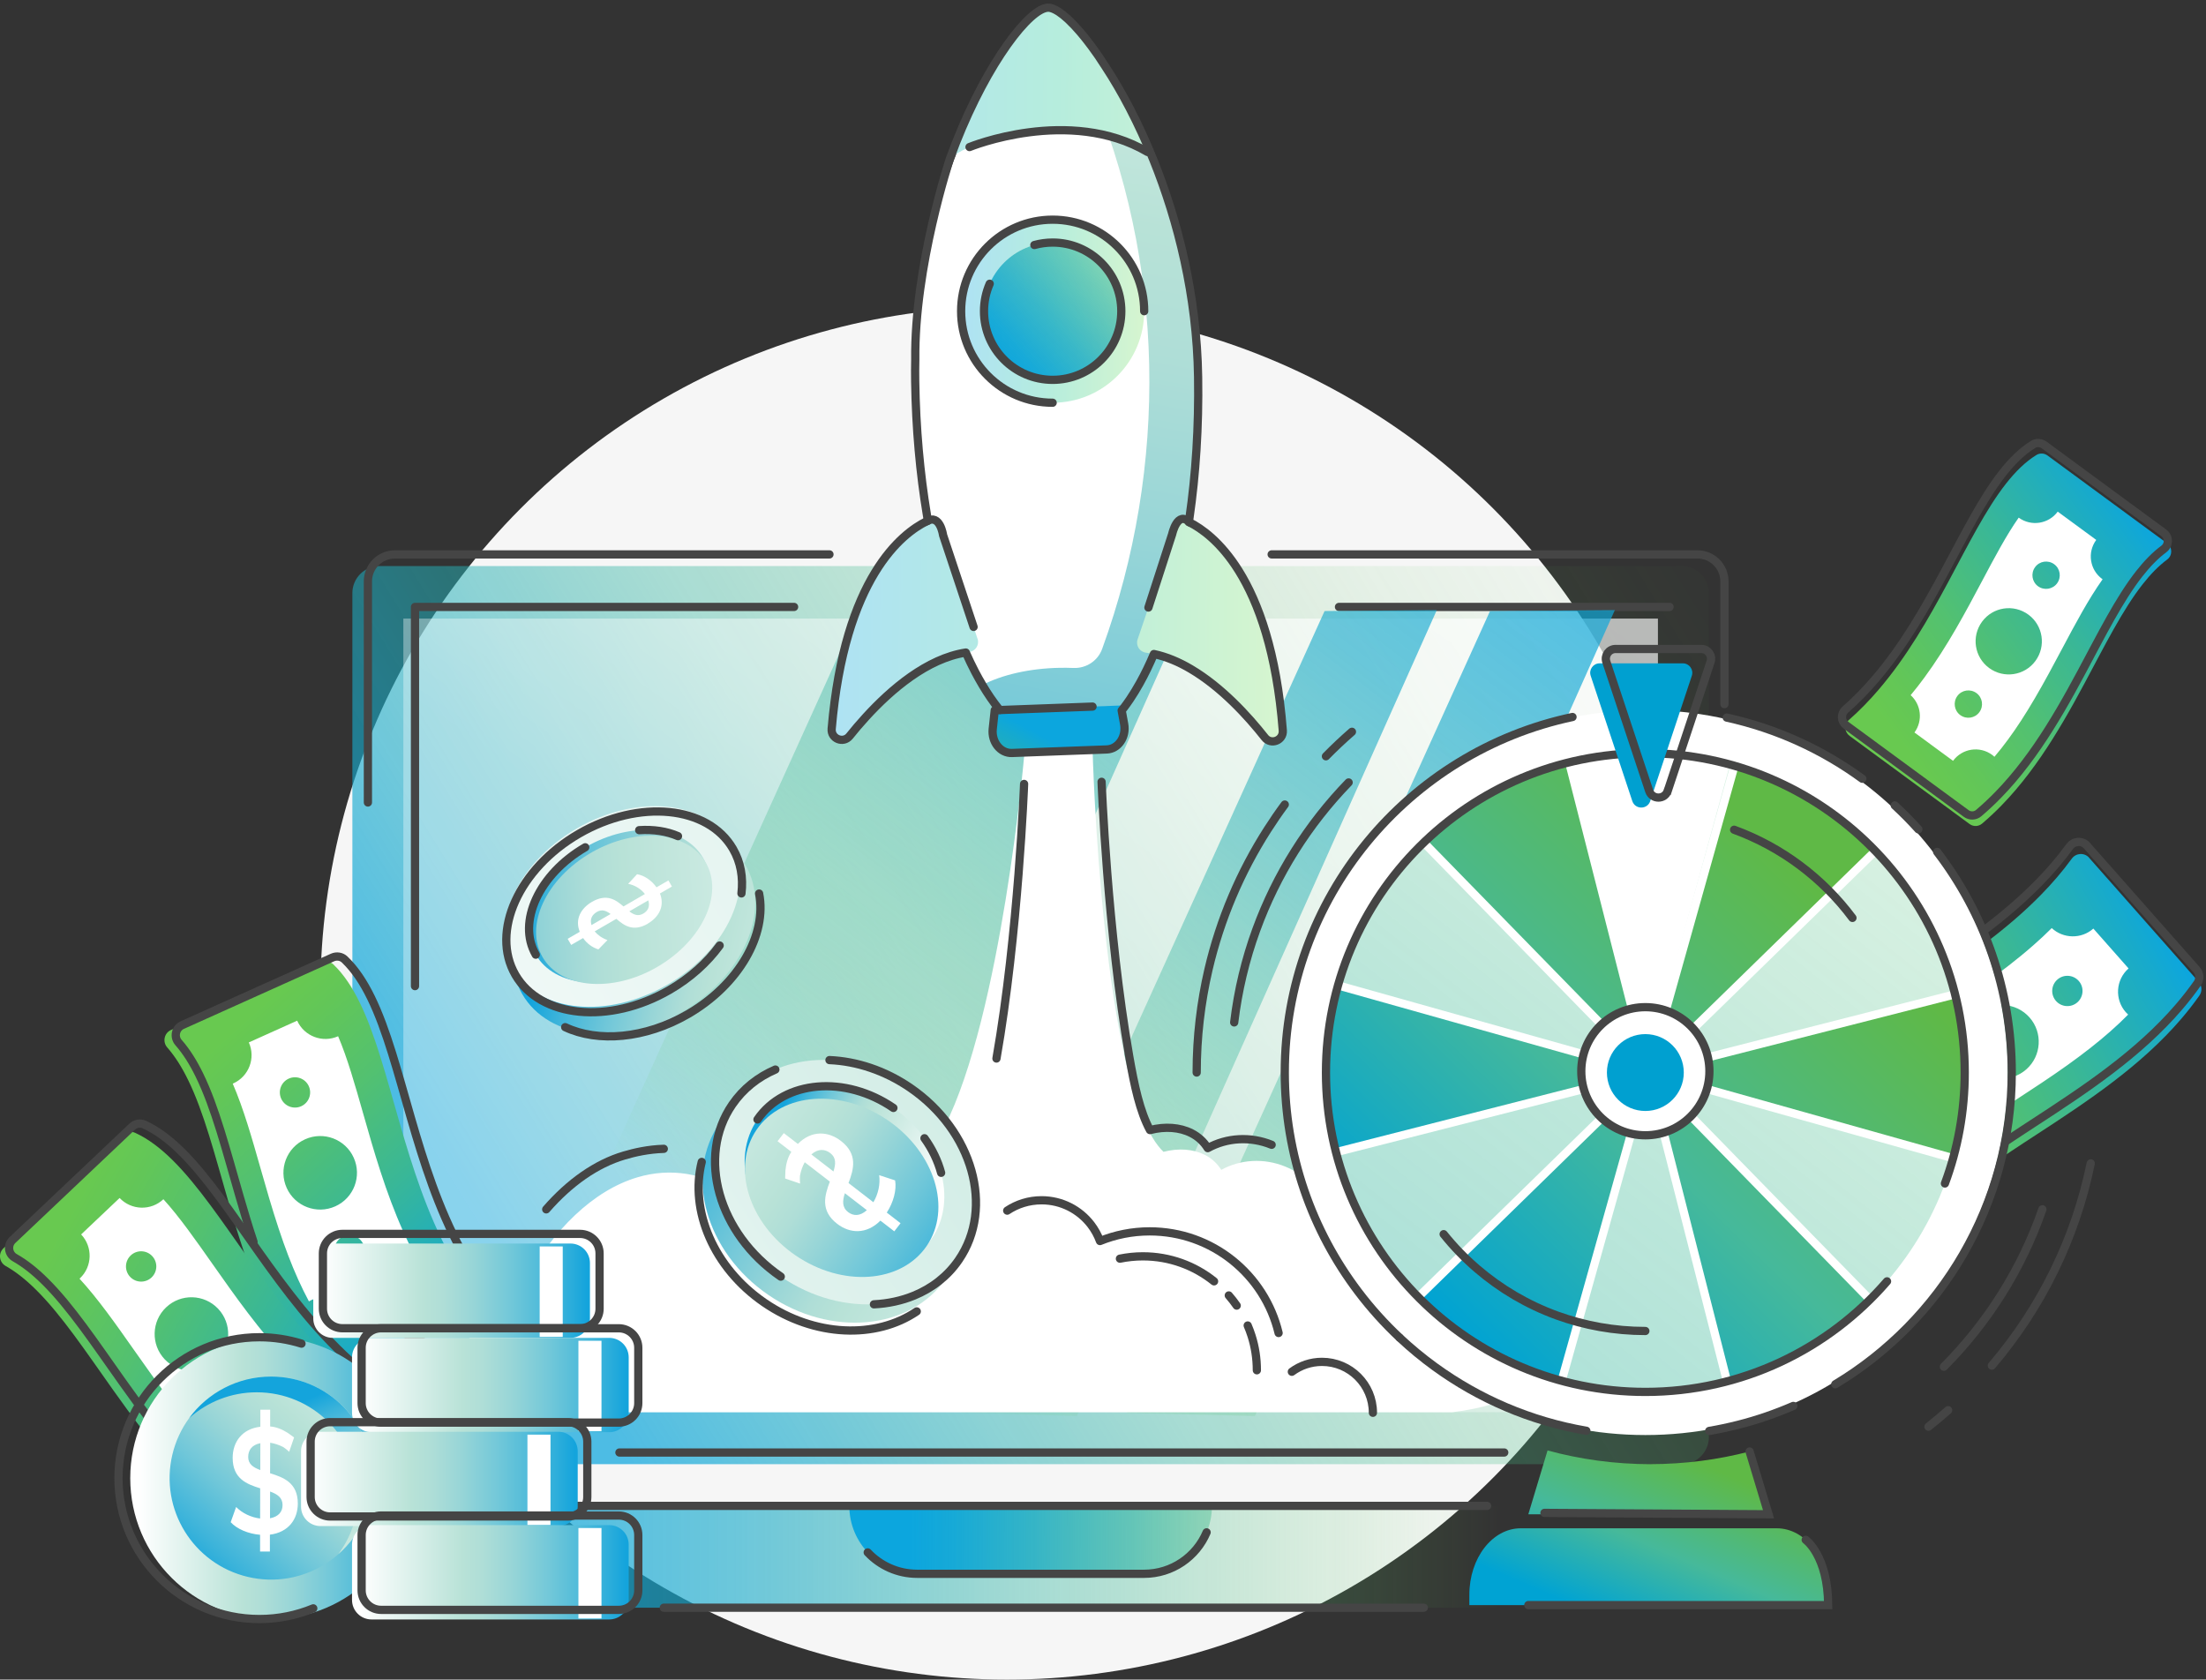 <svg width="482" height="367" viewBox="0 0 482 367" fill="none" xmlns="http://www.w3.org/2000/svg">
<rect x="0" y="0" width="482" height="367" fill="#333333" stroke="none"/>
<ellipse cx="220" cy="217" rx="150" ry="150" fill="#F6F6F6"/>
<path opacity="0.72" d="M367.475 123.685H82.896C79.635 123.685 76.992 126.329 76.992 129.589V314.024C76.992 317.285 79.635 319.928 82.896 319.928H367.475C370.736 319.928 373.38 317.285 373.38 314.024V129.589C373.38 126.329 370.736 123.685 367.475 123.685Z" fill="url(#paint0_linear_217_2830)"/>
<path d="M328.673 317.383H135.34" stroke="#454545" stroke-width="1.8" stroke-linecap="round" stroke-linejoin="round"/>
<path d="M277.85 121.14H370.877C374.135 121.14 376.781 123.778 376.781 127.044V153.86" stroke="#454545" stroke-width="1.8" stroke-linecap="round" stroke-linejoin="round"/>
<path d="M80.385 175.348V127.044C80.385 123.787 83.023 121.14 86.289 121.14H181.234" stroke="#454545" stroke-width="1.8" stroke-linecap="round" stroke-linejoin="round"/>
<path opacity="0.65" d="M362.249 135.163H88.13V308.578H362.249V135.163Z" fill="url(#paint1_linear_217_2830)"/>
<path d="M292.56 132.618H364.795" stroke="#454545" stroke-width="1.8" stroke-linecap="round" stroke-linejoin="round"/>
<path d="M90.675 215.474V132.618H173.505" stroke="#454545" stroke-width="1.8" stroke-linecap="round" stroke-linejoin="round"/>
<path d="M90.675 306.032V284.985" stroke="#454545" stroke-width="1.8" stroke-linecap="round" stroke-linejoin="round"/>
<path opacity="0.72" d="M62.154 330.838V337.081C62.154 337.743 62.519 338.345 63.104 338.659L68.626 341.603C80.546 347.965 93.839 351.291 107.344 351.291H343.035C356.54 351.291 369.842 347.965 381.752 341.603L387.275 338.659C387.86 338.345 388.225 337.743 388.225 337.081V330.838C388.225 329.845 387.427 329.048 386.435 329.048H63.944C62.951 329.048 62.154 329.845 62.154 330.838Z" fill="url(#paint2_linear_217_2830)"/>
<path d="M185.568 329.048H264.81C264.81 337.234 258.16 343.885 249.973 343.885H200.406C192.219 343.885 185.568 337.234 185.568 329.048Z" fill="url(#paint3_linear_217_2830)"/>
<path opacity="0.72" d="M186.867 135.095L107.472 310.334L179.919 310.978L258.55 134.891L186.867 135.095Z" fill="url(#paint4_linear_217_2830)"/>
<path opacity="0.72" d="M325.56 133.517L246.165 308.756L274.202 309.401L352.834 133.313L325.56 133.517Z" fill="url(#paint5_linear_217_2830)"/>
<path opacity="0.72" d="M289.412 133.517L210.017 308.756L235.297 309.401L313.929 133.313L289.412 133.517Z" fill="url(#paint6_linear_217_2830)"/>
<path d="M145.036 351.291H311.095" stroke="#454545" stroke-width="1.8" stroke-linecap="round" stroke-linejoin="round"/>
<path d="M324.923 329.048H108.524H63.944" stroke="#454545" stroke-width="1.8" stroke-linecap="round" stroke-linejoin="round"/>
<path d="M263.64 334.825C261.392 340.152 256.116 343.885 249.974 343.885H200.406C196.139 343.885 192.296 342.086 189.59 339.211" stroke="#454545" stroke-width="1.8" stroke-linecap="round" stroke-linejoin="round"/>
<path d="M317.229 308.586H108.795C108.294 308.586 107.811 308.4 107.438 308.06C103.9 304.871 102.135 300.239 102.339 294.665C102.644 286.53 107.115 277.767 111.094 274.687C111.705 274.212 112.536 274.127 113.232 274.467C113.927 274.806 114.368 275.519 114.368 276.291V280.651C120.816 268.579 129.765 260.071 139.292 257.246C146.494 255.108 153.824 256.304 160.594 260.69C164.241 257.492 168.653 255.727 173.072 255.693C185.568 239.057 192.771 241.433 206.344 246.251C218.823 221.667 223.768 165.236 223.768 165.236L238.724 163.87C238.724 163.87 240.701 238.735 254.215 251.681C257.498 250.832 260.713 251.061 263.25 252.342C264.76 253.106 265.973 254.226 266.838 255.625C271.02 253.318 276.161 253.004 280.801 254.896C284.772 256.508 287.715 259.4 289.107 262.938C299.38 256.448 311.91 255.456 321.776 260.529C329.953 264.736 335.018 272.643 336.104 282.636L340.583 277.75C341.143 277.139 342.017 276.927 342.797 277.224C343.578 277.512 344.095 278.25 344.112 279.081C344.646 302.393 329.173 307.068 317.492 308.561C317.407 308.569 317.322 308.578 317.237 308.578L317.229 308.586Z" fill="white"/>
<path d="M456.456 187.428L480.396 214.532C481.142 215.38 481.202 216.636 480.549 217.552C479.293 219.325 477.97 221.022 476.57 222.65C475.484 223.914 474.356 225.153 473.185 226.341C468.392 231.252 463.014 235.528 457.559 239.43C454.649 241.509 451.714 243.477 448.838 245.377C440.185 251.078 431.982 256.117 426.239 261.529C424.033 263.608 422.184 265.728 420.818 267.968C419.97 269.359 418.019 269.546 416.933 268.316L393.112 241.339C392.467 240.609 392.297 239.549 392.738 238.675C394.147 235.859 396.301 233.238 399.016 230.693C404.759 225.289 412.963 220.241 421.615 214.54C429.904 209.086 438.607 203.037 445.962 195.504C448.372 193.044 450.628 190.431 452.681 187.615C453.597 186.359 455.438 186.257 456.465 187.419L456.456 187.428Z" fill="url(#paint7_linear_217_2830)"/>
<path d="M465.075 211.606L457.389 202.902C454.76 205.226 450.815 205.133 448.295 202.792C447.065 204.022 445.759 205.243 444.376 206.456C437.242 212.751 429.293 217.943 422.269 222.515C416.831 226.061 411.665 229.429 407.762 232.737C410.231 235.545 409.96 239.821 407.16 242.298L414.829 250.976C417.637 248.499 421.913 248.762 424.39 251.562L424.474 251.664C428.996 247.795 434.536 244.173 440.389 240.364C444.13 237.921 447.999 235.401 451.791 232.687C455.362 230.133 458.408 227.741 461.088 225.374C462.488 224.144 463.777 222.922 464.991 221.692C464.804 221.531 464.634 221.361 464.473 221.175C461.996 218.367 462.267 214.091 465.075 211.614V211.606ZM424.466 240.584C423.092 241.798 421.005 241.662 419.792 240.296C418.579 238.922 418.714 236.835 420.08 235.622C421.454 234.409 423.541 234.544 424.754 235.91C425.968 237.284 425.832 239.371 424.466 240.584ZM442.739 233.662C439.414 236.597 434.332 236.283 431.397 232.958C428.462 229.633 428.775 224.551 432.101 221.616C435.426 218.681 440.499 218.995 443.443 222.32C446.378 225.645 446.064 230.727 442.739 233.662ZM453.903 219.011C452.529 220.225 450.442 220.089 449.229 218.723C448.016 217.349 448.151 215.262 449.517 214.049C450.891 212.836 452.978 212.971 454.191 214.337C455.404 215.703 455.269 217.798 453.903 219.011Z" fill="white"/>
<path d="M404.097 160.774L430.361 180.065C431.184 180.667 432.313 180.616 433.085 179.954C434.578 178.682 435.994 177.358 437.343 175.967C438.395 174.89 439.405 173.779 440.38 172.633C444.401 167.934 447.803 162.767 450.865 157.55C452.503 154.768 454.03 151.977 455.497 149.236C459.909 141.008 463.777 133.237 468.171 127.647C469.859 125.5 471.615 123.668 473.516 122.26C474.695 121.386 474.703 119.613 473.516 118.739L447.379 99.533C446.666 99.016 445.708 98.948 444.953 99.414C442.543 100.899 440.363 103.054 438.293 105.692C433.907 111.282 430.039 119.053 425.619 127.282C421.395 135.154 416.669 143.459 410.494 150.67C408.483 153.028 406.311 155.268 403.953 157.338C402.901 158.263 402.96 159.917 404.089 160.748L404.097 160.774Z" fill="url(#paint8_linear_217_2830)"/>
<path d="M458.008 117.967L449.601 111.792C447.608 114.506 443.79 115.091 441.076 113.106C438.42 116.873 435.816 121.785 433.076 126.951C429.538 133.619 425.526 141.178 420.444 148.091C419.46 149.423 418.476 150.696 417.467 151.9C419.774 153.97 420.173 157.499 418.298 160.053L426.731 166.246C428.724 163.531 432.542 162.937 435.265 164.939C435.443 165.075 435.612 165.211 435.774 165.363C436.783 164.176 437.776 162.92 438.768 161.563C440.677 158.967 442.577 156.04 444.579 152.621C446.709 148.999 448.66 145.317 450.551 141.771C453.504 136.215 456.303 130.947 459.408 126.578L459.315 126.51C456.6 124.516 456.015 120.69 458.017 117.976L458.008 117.967ZM432.482 155.616C431.507 156.948 429.64 157.228 428.308 156.252C426.977 155.277 426.697 153.41 427.672 152.078C428.648 150.747 430.514 150.467 431.846 151.442C433.178 152.418 433.458 154.284 432.482 155.616ZM444.732 144.418C442.365 147.642 437.835 148.329 434.611 145.962C431.388 143.595 430.701 139.065 433.067 135.842C435.434 132.618 439.964 131.931 443.188 134.298C446.412 136.664 447.099 141.194 444.732 144.418ZM449.466 127.46C448.49 128.783 446.624 129.072 445.292 128.096C443.96 127.121 443.68 125.254 444.656 123.923C445.631 122.591 447.498 122.311 448.829 123.286C450.161 124.262 450.441 126.128 449.466 127.46Z" fill="white"/>
<path d="M102.933 286.75L69.959 301.596C68.924 302.062 67.711 301.74 67.024 300.849C65.7 299.127 64.47 297.354 63.334 295.539C62.443 294.122 61.603 292.68 60.806 291.221C57.531 285.189 55.037 278.784 52.925 272.422C51.796 269.029 50.787 265.644 49.828 262.327C46.944 252.376 44.56 243.044 41.09 235.961C39.758 233.238 38.274 230.845 36.543 228.877C35.466 227.656 35.865 225.73 37.358 225.06L70.18 210.29C71.07 209.892 72.131 210.044 72.835 210.723C75.108 212.895 76.975 215.737 78.603 219.079C82.064 226.163 84.457 235.494 87.341 245.445C90.098 254.972 93.296 265.075 98.319 274.339C99.956 277.368 101.788 280.294 103.867 283.094C104.791 284.341 104.35 286.131 102.933 286.767V286.75Z" fill="url(#paint9_linear_217_2830)"/>
<path d="M455.99 184.79L479.93 211.894C480.676 212.742 480.736 213.998 480.082 214.914C478.827 216.687 477.503 218.383 476.104 220.012C475.018 221.276 473.89 222.515 472.719 223.702C467.926 228.614 462.547 232.89 457.093 236.792C454.183 238.871 451.248 240.839 448.372 242.739C439.719 248.44 431.516 253.479 425.773 258.891C423.567 260.969 421.718 263.09 420.352 265.33C419.503 266.721 417.552 266.908 416.466 265.678L392.645 238.701C392.001 237.971 391.831 236.911 392.272 236.037C393.68 233.221 395.835 230.599 398.55 228.054C404.293 222.651 412.496 217.603 421.149 211.902C429.437 206.448 438.141 200.399 445.496 192.866C447.905 190.406 450.162 187.793 452.215 184.976C453.131 183.721 454.972 183.619 455.998 184.781L455.99 184.79Z" stroke="#454545" stroke-width="1.8" stroke-linecap="round" stroke-linejoin="round"/>
<path d="M403.359 158.475L429.624 177.766C430.446 178.368 431.575 178.317 432.347 177.656C433.84 176.383 435.256 175.06 436.605 173.668C437.657 172.591 438.667 171.48 439.642 170.334C443.663 165.635 447.065 160.468 450.128 155.251C451.765 152.469 453.292 149.678 454.76 146.938C459.171 138.709 463.039 130.938 467.433 125.348C469.122 123.201 470.878 121.369 472.778 119.961C473.957 119.087 473.966 117.314 472.778 116.44L446.641 97.234C445.928 96.717 444.97 96.649 444.215 97.115C441.806 98.6 439.625 100.755 437.555 103.393C433.17 108.984 429.301 116.754 424.881 124.983C420.657 132.855 415.932 141.161 409.756 148.371C407.745 150.73 405.574 152.969 403.215 155.039C402.163 155.964 402.223 157.618 403.351 158.449L403.359 158.475Z" stroke="#454545" stroke-width="1.8" stroke-linecap="round" stroke-linejoin="round"/>
<path d="M55.393 271.353C54.265 267.96 53.255 264.575 52.297 261.258C49.413 251.307 47.029 241.976 43.559 234.892C42.227 232.169 40.743 229.777 39.012 227.809C37.935 226.587 38.334 224.661 39.827 223.991L72.648 209.222C73.539 208.823 74.599 208.976 75.303 209.654C77.577 211.826 79.443 214.668 81.072 218.01C84.533 225.094 86.926 234.426 89.81 244.376C92.567 253.903 95.765 264.007 100.787 273.27C102.424 276.299 104.257 279.226 106.335 282.025C107.26 283.272 106.819 285.062 105.402 285.698L72.428 300.544C71.393 301.011 70.18 300.688 69.493 299.798C68.169 298.076 66.939 296.302 65.802 294.487" stroke="#454545" stroke-width="1.8" stroke-linecap="round" stroke-linejoin="round"/>
<path d="M90.488 274.009C89.682 272.465 88.902 270.861 88.147 269.182C84.245 260.503 81.64 251.375 79.35 243.308C77.577 237.064 75.889 231.134 73.878 226.426C70.468 227.953 66.464 226.426 64.928 223.024L54.367 227.775C55.902 231.185 54.383 235.198 50.973 236.733L50.855 236.784C53.213 242.247 55.028 248.61 56.937 255.328C58.159 259.621 59.431 264.066 60.899 268.494C62.281 272.668 63.664 276.282 65.132 279.54C65.895 281.236 66.684 282.831 67.499 284.358C67.711 284.231 67.923 284.121 68.152 284.019C71.562 282.483 75.575 284.01 77.11 287.421L87.697 282.653C86.255 279.446 87.511 275.714 90.497 274L90.488 274.009ZM65.811 241.721C64.139 242.468 62.18 241.721 61.433 240.059C60.687 238.387 61.433 236.428 63.096 235.681C64.767 234.935 66.727 235.681 67.473 237.344C68.22 239.015 67.473 240.975 65.811 241.721ZM73.259 263.591C69.212 265.415 64.453 263.608 62.638 259.562C60.814 255.515 62.621 250.756 66.667 248.941C70.714 247.117 75.473 248.924 77.288 252.97C79.112 257.017 77.305 261.776 73.259 263.591ZM77.704 276.223C76.033 276.969 74.073 276.223 73.327 274.56C72.58 272.889 73.327 270.929 74.989 270.183C76.661 269.436 78.62 270.183 79.367 271.845C80.113 273.517 79.367 275.476 77.704 276.223Z" fill="white"/>
<path d="M82.997 309.426L56.742 334.299C55.919 335.079 54.672 335.181 53.73 334.562C51.915 333.374 50.167 332.102 48.496 330.761C47.19 329.718 45.917 328.632 44.687 327.512C39.614 322.897 35.152 317.672 31.054 312.353C28.874 309.519 26.804 306.652 24.802 303.844C18.805 295.395 13.477 287.369 7.87 281.821C5.715 279.684 3.526 277.919 1.244 276.63C-0.181 275.832 -0.436 273.881 0.761 272.753L26.889 247.999C27.602 247.328 28.645 247.125 29.536 247.532C32.395 248.838 35.092 250.908 37.731 253.521C43.33 259.069 48.666 267.094 54.663 275.544C60.406 283.628 66.752 292.12 74.548 299.212C77.093 301.528 79.782 303.691 82.666 305.651C83.956 306.525 84.117 308.357 82.989 309.426H82.997Z" fill="url(#paint10_linear_217_2830)"/>
<path d="M70.663 321.175L58.727 332.483C57.904 333.264 56.657 333.366 55.716 332.746C53.9 331.559 52.153 330.286 50.481 328.946" stroke="#454545" stroke-width="1.8" stroke-linecap="round" stroke-linejoin="round"/>
<path d="M33.04 310.537C30.86 307.704 28.79 304.836 26.788 302.028C20.79 293.579 15.462 285.554 9.855 280.006C7.7 277.868 5.511 276.104 3.23 274.814C1.804 274.017 1.55 272.066 2.746 270.937L28.874 246.183C29.587 245.513 30.63 245.309 31.521 245.717C34.38 247.023 37.078 249.093 39.716 251.706C45.315 257.254 50.651 265.279 56.649 273.728C62.392 281.813 68.737 290.305 76.533 297.397" stroke="#454545" stroke-width="1.8" stroke-linecap="round" stroke-linejoin="round"/>
<path d="M67.049 301.494C65.776 300.307 64.512 299.043 63.248 297.711C56.708 290.805 51.245 283.035 46.426 276.18C42.693 270.87 39.147 265.822 35.703 262.039C32.989 264.6 28.704 264.482 26.134 261.767L17.727 269.733C20.298 272.448 20.187 276.74 17.473 279.31L17.379 279.404C21.409 283.79 25.218 289.202 29.23 294.911C31.801 298.559 34.465 302.342 37.298 306.041C39.97 309.528 42.473 312.488 44.933 315.084C46.214 316.433 47.478 317.68 48.751 318.851C48.903 318.664 49.073 318.486 49.251 318.316C51.966 315.746 56.25 315.865 58.829 318.579L67.261 310.597C64.843 308.043 64.801 304.107 67.057 301.511L67.049 301.494ZM33.116 279.132C31.793 280.388 29.697 280.337 28.433 279.005C27.178 277.682 27.229 275.586 28.56 274.322C29.884 273.067 31.979 273.118 33.243 274.45C34.499 275.773 34.448 277.868 33.116 279.132ZM47.351 297.329C44.127 300.383 39.046 300.239 35.992 297.024C32.938 293.8 33.073 288.718 36.297 285.664C39.521 282.61 44.602 282.746 47.656 285.97C50.71 289.193 50.566 294.275 47.351 297.329ZM55.707 307.789C54.383 309.044 52.288 308.993 51.024 307.662C49.769 306.338 49.819 304.243 51.151 302.979C52.475 301.723 54.57 301.774 55.834 303.106C57.09 304.429 57.039 306.525 55.707 307.789Z" fill="white"/>
<path d="M59.245 353.768C76.247 353.768 90.031 339.985 90.031 322.982C90.031 305.98 76.247 292.196 59.245 292.196C42.242 292.196 28.459 305.98 28.459 322.982C28.459 339.985 42.242 353.768 59.245 353.768Z" fill="url(#paint11_linear_217_2830)"/>
<path d="M80.836 328.064C83.65 316.14 76.265 304.192 64.341 301.378C52.417 298.563 40.469 305.948 37.655 317.872C34.841 329.796 42.225 341.744 54.15 344.559C66.074 347.373 78.022 339.988 80.836 328.064Z" fill="url(#paint12_linear_217_2830)"/>
<path d="M81.437 322.982C81.437 329.599 78.544 335.546 73.929 339.575C76.669 335.902 78.272 331.338 78.272 326.409C78.272 314.16 68.338 304.226 56.089 304.226C50.43 304.226 45.264 306.364 41.345 309.859C45.374 304.361 51.898 300.79 59.253 300.79C71.503 300.79 81.437 310.724 81.437 322.974V322.982Z" fill="url(#paint13_linear_217_2830)"/>
<path d="M124.642 271.718H72.707C70.355 271.718 68.449 273.625 68.449 275.977V288.074C68.449 290.426 70.355 292.332 72.707 292.332H124.642C126.994 292.332 128.9 290.426 128.9 288.074V275.977C128.9 273.625 126.994 271.718 124.642 271.718Z" fill="url(#paint14_linear_217_2830)"/>
<path d="M122.954 272.354H117.915V292.12H122.954V272.354Z" fill="white"/>
<path d="M133.108 292.332H81.174C78.822 292.332 76.915 294.239 76.915 296.591V308.688C76.915 311.04 78.822 312.946 81.174 312.946H133.108C135.46 312.946 137.367 311.04 137.367 308.688V296.591C137.367 294.239 135.46 292.332 133.108 292.332Z" fill="url(#paint15_linear_217_2830)"/>
<path d="M131.42 292.968H126.381V312.734H131.42V292.968Z" fill="white"/>
<path d="M121.969 312.845H70.035C67.683 312.845 65.776 314.751 65.776 317.103V329.2C65.776 331.552 67.683 333.459 70.035 333.459H121.969C124.321 333.459 126.228 331.552 126.228 329.2V317.103C126.228 314.751 124.321 312.845 121.969 312.845Z" fill="url(#paint16_linear_217_2830)"/>
<path d="M120.281 313.481H115.242V333.247H120.281V313.481Z" fill="white"/>
<path d="M133.108 333.247H81.174C78.822 333.247 76.915 335.153 76.915 337.505V349.603C76.915 351.955 78.822 353.861 81.174 353.861H133.108C135.46 353.861 137.367 351.955 137.367 349.603V337.505C137.367 335.153 135.46 333.247 133.108 333.247Z" fill="url(#paint17_linear_217_2830)"/>
<path d="M131.42 333.883H126.381V353.649H131.42V333.883Z" fill="white"/>
<path d="M68.449 351.435C64.826 352.936 60.848 353.768 56.674 353.768C39.673 353.768 25.888 339.982 25.888 322.982C25.888 305.982 39.673 292.196 56.674 292.196C59.881 292.196 62.968 292.688 65.878 293.596" stroke="#454545" stroke-width="1.8" stroke-linecap="round" stroke-linejoin="round"/>
<path d="M126.746 269.614H74.811C72.459 269.614 70.553 271.521 70.553 273.873V285.97C70.553 288.322 72.459 290.228 74.811 290.228H126.746C129.098 290.228 131.004 288.322 131.004 285.97V273.873C131.004 271.521 129.098 269.614 126.746 269.614Z" stroke="#454545" stroke-width="1.8" stroke-linecap="round" stroke-linejoin="round"/>
<path d="M135.203 290.237H83.269C80.917 290.237 79.01 292.143 79.01 294.495V306.593C79.01 308.944 80.917 310.851 83.269 310.851H135.203C137.555 310.851 139.462 308.944 139.462 306.593V294.495C139.462 292.143 137.555 290.237 135.203 290.237Z" stroke="#454545" stroke-width="1.8" stroke-linecap="round" stroke-linejoin="round"/>
<path d="M124.065 310.749H72.13C69.778 310.749 67.872 312.656 67.872 315.008V327.105C67.872 329.457 69.778 331.363 72.13 331.363H124.065C126.417 331.363 128.323 329.457 128.323 327.105V315.008C128.323 312.656 126.417 310.749 124.065 310.749Z" stroke="#454545" stroke-width="1.8" stroke-linecap="round" stroke-linejoin="round"/>
<path d="M135.203 331.152H83.269C80.917 331.152 79.01 333.058 79.01 335.41V347.507C79.01 349.859 80.917 351.766 83.269 351.766H135.203C137.555 351.766 139.462 349.859 139.462 347.507V335.41C139.462 333.058 137.555 331.152 135.203 331.152Z" stroke="#454545" stroke-width="1.8" stroke-linecap="round" stroke-linejoin="round"/>
<path d="M59.015 321.913L59.032 315.254C59.032 315.254 59.049 315.254 59.058 315.254C59.974 315.39 60.924 315.703 61.866 316.179C62.655 316.696 63.181 317.23 63.181 317.23L63.248 317.027L64.071 314.635L64.258 314.083L62.867 313.091C61.713 312.361 60.398 311.784 59.032 311.691V308.026H58.133H56.886V311.75C52.797 312.234 50.846 315.169 50.837 318.528C50.829 323.118 53.942 324.305 56.852 325.205L56.835 331.805C54.842 331.567 52.882 330.609 51.592 329.285L50.405 332.611C51.762 334.095 54.256 335.156 56.827 335.359V338.125V339.024H58.973V335.334C63.087 334.816 65.064 331.915 65.072 328.556C65.081 323.966 61.917 322.812 59.007 321.913H59.015ZM56.869 321.218C55.35 320.649 54.222 319.928 54.231 318.342C54.231 316.891 55.02 315.703 56.886 315.347L56.869 321.218ZM58.998 331.745L59.015 325.909C60.585 326.477 61.738 327.232 61.738 328.853C61.738 330.269 60.924 331.389 59.007 331.754L58.998 331.745Z" fill="white"/>
<path d="M206.741 279.278C214.554 267.889 209.81 251.056 196.145 241.682C182.48 232.308 165.068 233.942 157.255 245.331C149.442 256.721 154.186 273.553 167.851 282.927C181.516 292.302 198.928 290.668 206.741 279.278Z" fill="url(#paint18_linear_217_2830)"/>
<path d="M153.324 253.886C150.668 264.439 155.877 277.012 166.999 284.638C177.993 292.18 191.414 292.604 200.304 286.547" stroke="#454545" stroke-width="1.8" stroke-linecap="round" stroke-linejoin="round"/>
<path d="M209.477 275.28C217.29 263.89 212.546 247.058 198.881 237.683C185.216 228.309 167.804 229.943 159.991 241.332C152.178 252.722 156.922 269.554 170.587 278.929C184.252 288.303 201.664 286.669 209.477 275.28Z" fill="url(#paint19_linear_217_2830)"/>
<path d="M169.417 233.704C165.642 235.325 162.376 237.887 160 241.356C152.187 252.741 156.929 269.58 170.596 278.954" stroke="#454545" stroke-width="1.8" stroke-linecap="round" stroke-linejoin="round"/>
<path d="M190.947 285.003C194.027 284.85 196.996 284.214 199.702 283.102C203.63 281.491 207.031 278.878 209.483 275.298C217.296 263.913 212.554 247.074 198.888 237.7C193.323 233.883 187.138 231.889 181.234 231.635" stroke="#454545" stroke-width="1.8" stroke-linecap="round" stroke-linejoin="round"/>
<path d="M173.845 273.219C184.347 280.422 197.64 279.302 203.536 270.708C209.432 262.115 205.699 249.305 195.197 242.094C184.695 234.892 171.401 236.012 165.497 244.614C159.601 253.207 163.334 266.017 173.836 273.228L173.845 273.219Z" fill="url(#paint20_linear_217_2830)"/>
<path d="M173.785 274.288C184.033 281.321 196.868 280.422 202.459 272.278C208.041 264.134 204.266 251.842 194.009 244.809C183.762 237.776 170.926 238.676 165.336 246.811C159.754 254.955 163.529 267.256 173.785 274.288Z" fill="url(#paint21_linear_217_2830)"/>
<path d="M182.913 267.408C185.678 269.546 189.318 269.767 192.363 266.713L195.4 269.054L196.766 267.281L196.028 266.713L193.755 264.957C195.222 262.717 195.935 259.994 195.578 257.924L192.092 256.779C192.363 258.671 191.905 260.902 190.828 262.692L185.399 258.501C186.51 255.54 187.511 252.215 183.744 249.305C180.979 247.167 177.331 246.904 174.328 249.958L171.257 247.592L170.468 248.618L169.891 249.365L172.903 251.689C172.114 252.868 171.749 254.319 171.613 255.727L171.545 257.508L172.114 257.704L174.608 258.552L174.82 258.628C174.82 258.628 174.718 257.856 174.794 256.881C174.998 255.803 175.346 254.819 175.821 253.979C175.821 253.979 175.829 253.962 175.838 253.962L181.318 258.187C180.207 261.148 179.146 264.499 182.913 267.408ZM177.28 252.249C178.756 250.942 180.232 251.053 181.428 251.969C182.735 252.97 182.616 254.361 182.107 255.973L177.272 252.249H177.28ZM185.288 264.83C183.956 263.803 184.067 262.369 184.601 260.724L189.403 264.431C187.893 265.78 186.45 265.737 185.288 264.838V264.83Z" fill="white"/>
<path d="M195.206 242.094C184.703 234.892 171.41 236.012 165.506 244.614" stroke="#454545" stroke-width="1.8" stroke-linecap="round" stroke-linejoin="round"/>
<path d="M205.632 256.27C204.928 253.665 203.698 251.086 201.993 248.711" stroke="#454545" stroke-width="1.8" stroke-linecap="round" stroke-linejoin="round"/>
<path d="M279.368 291.272C276.323 278.53 264.87 269.062 251.195 269.062C247.352 269.062 243.688 269.817 240.337 271.175C239.862 269.877 239.192 268.672 238.36 267.586C235.875 264.354 231.972 262.267 227.578 262.267C224.804 262.267 222.217 263.099 220.07 264.532" stroke="#454545" stroke-width="1.8" stroke-linecap="round" stroke-linejoin="round"/>
<path d="M299.974 308.705C299.974 302.555 294.986 297.575 288.844 297.575C286.375 297.575 284.102 298.381 282.261 299.738" stroke="#454545" stroke-width="1.8" stroke-linecap="round" stroke-linejoin="round"/>
<path d="M268.484 283.06C269.103 283.764 269.68 284.511 270.214 285.283" stroke="#454545" stroke-width="1.8" stroke-linecap="round" stroke-linejoin="round"/>
<path d="M244.697 275.026C246.317 274.695 247.997 274.517 249.71 274.517C255.598 274.517 261.01 276.562 265.269 279.98" stroke="#454545" stroke-width="1.8" stroke-linecap="round" stroke-linejoin="round"/>
<path d="M272.616 289.626C272.938 290.381 273.226 291.144 273.473 291.933C274.219 294.292 274.618 296.803 274.618 299.416" stroke="#454545" stroke-width="1.8" stroke-linecap="round" stroke-linejoin="round"/>
<path d="M148.932 221.14C162.398 213.344 168.638 198.948 162.87 188.986C157.102 179.024 141.51 177.268 128.045 185.064C114.579 192.86 108.339 207.256 114.107 217.218C119.875 227.181 135.467 228.936 148.932 221.14Z" fill="url(#paint22_linear_217_2830)"/>
<path d="M123.488 224.441C130.631 227.817 140.955 227.003 150.295 221.599C161.468 215.135 167.635 204.174 165.862 195.241" stroke="#454545" stroke-width="1.8" stroke-linecap="round" stroke-linejoin="round"/>
<path d="M145.836 215.152C158.965 207.551 165.181 193.743 159.721 184.312C154.26 174.881 139.191 173.398 126.062 180.999C112.933 188.601 106.717 202.408 112.177 211.839C117.637 221.27 132.707 222.753 145.836 215.152Z" fill="url(#paint23_linear_217_2830)"/>
<path d="M162.003 195.216C162.418 191.763 161.85 188.412 160.153 185.485C154.69 176.052 139.624 174.576 126.492 182.177C113.36 189.778 107.15 203.589 112.605 213.014C118.068 222.447 133.134 223.923 146.266 216.322C150.822 213.684 154.554 210.29 157.243 206.6" stroke="#454545" stroke-width="1.8" stroke-linecap="round" stroke-linejoin="round"/>
<path d="M142.805 210.91C152.891 205.065 157.735 194.563 153.612 187.445C149.49 180.328 137.969 179.293 127.883 185.138C117.796 190.983 112.952 201.485 117.075 208.602C121.198 215.72 132.718 216.755 142.805 210.91Z" fill="url(#paint24_linear_217_2830)"/>
<path d="M143.602 211.283C153.451 205.582 158.194 195.368 154.206 188.48C150.211 181.583 138.996 180.624 129.147 186.325C119.298 192.026 114.556 202.24 118.543 209.128C122.538 216.025 133.753 216.992 143.602 211.291V211.283Z" fill="url(#paint25_linear_217_2830)"/>
<path d="M141.566 201.824C138.309 203.707 136.349 202.214 134.669 200.772L129.936 203.512C130.572 204.293 131.505 204.971 132.727 205.413L130.75 207.448C129.418 207.05 128.197 206.125 127.408 204.971L124.803 206.473L124.031 205.141L126.678 203.606C125.558 200.865 126.949 198.456 129.333 197.065C132.591 195.182 134.55 196.624 136.23 198.066L140.913 195.351C140.031 194.206 138.648 193.383 137.248 193.129L139.191 191.025C140.735 191.262 142.381 192.374 143.441 193.884L146.045 192.382L146.817 193.714L144.196 195.233C145.299 198.007 143.941 200.416 141.558 201.799L141.566 201.824ZM130.419 199.262C129.384 199.856 128.824 200.832 129.24 202.138L133.414 199.72C132.472 199.008 131.547 198.609 130.428 199.254L130.419 199.262ZM141.651 196.734L137.503 199.135C138.47 199.881 139.42 200.289 140.565 199.618C141.575 199.033 142.075 198.066 141.643 196.734H141.651Z" fill="white"/>
<path d="M127.874 185.137C117.787 190.982 112.943 201.485 117.066 208.602" stroke="#454545" stroke-width="1.8" stroke-linecap="round" stroke-linejoin="round"/>
<path d="M148.141 182.703C145.698 181.634 142.771 181.193 139.658 181.397" stroke="#454545" stroke-width="1.8" stroke-linecap="round" stroke-linejoin="round"/>
<path d="M359.501 313.566C403.247 313.566 438.709 278.103 438.709 234.357C438.709 190.612 403.247 155.149 359.501 155.149C315.756 155.149 280.293 190.612 280.293 234.357C280.293 278.103 315.756 313.566 359.501 313.566Z" fill="white"/>
<path d="M232.082 163.004C237.011 162.928 241.617 159.874 245.664 154.504C246.08 153.944 246.504 153.359 246.911 152.748C247.641 151.662 248.345 150.5 249.032 149.27C250.686 146.301 252.213 142.908 253.596 139.158C254.588 136.452 255.513 133.559 256.344 130.488C257.091 127.731 257.778 124.838 258.389 121.827C258.949 119.044 259.449 116.16 259.882 113.174C261.256 103.681 261.943 93.272 261.774 82.379C261.502 64.582 257.337 48.192 252.018 34.967C244.112 15.302 233.652 2.628 229.656 2.688C225.533 2.756 215.684 15.43 208.448 34.924C208.363 35.153 208.278 35.391 208.193 35.62C203.74 47.819 200.338 62.622 199.973 78.63C199.939 80.174 199.931 81.735 199.956 83.304C200.109 93.594 201.008 103.435 202.51 112.453C202.595 112.979 202.688 113.505 202.781 114.022C202.841 114.361 202.9 114.701 202.959 115.04C203.434 117.644 203.96 120.172 204.529 122.624C205.224 125.61 205.996 128.486 206.836 131.218C207.761 134.255 208.77 137.122 209.839 139.803C210.84 142.288 211.901 144.604 213.012 146.733C213.546 147.751 214.089 148.736 214.649 149.669C215.794 151.603 216.999 153.359 218.238 154.903C222.445 160.154 227.145 163.064 232.074 162.987L232.082 163.004Z" fill="white"/>
<path d="M251.831 34.195C257.167 47.412 261.349 63.801 261.638 81.599C261.816 92.492 261.146 102.901 259.78 112.394C259.356 115.371 258.855 118.256 258.295 121.038C257.693 124.05 257.014 126.942 256.259 129.699C255.428 132.762 254.512 135.655 253.519 138.369C252.052 142.373 250.414 145.962 248.641 149.067C247.666 150.772 246.656 152.324 245.613 153.724L245.732 154.394C242.847 158.246 239.683 160.918 236.315 162.173C234.932 162.691 233.516 162.971 232.074 162.996C227.145 163.073 222.454 160.154 218.237 154.912C216.999 153.368 215.794 151.612 214.649 149.678C218.865 147.472 224.897 146.038 231.607 145.919C232.6 145.902 233.575 145.919 234.534 145.953C237.308 146.072 239.861 144.418 240.811 141.805C255.343 101.84 254.69 57.337 237.817 18.162C235.39 12.537 232.65 7.04 229.596 1.729C230.818 3.859 235.128 5.946 236.943 7.888C239.31 10.416 241.227 13.224 242.941 16.219C246.258 22.021 249.303 27.968 251.806 34.178L251.831 34.195Z" fill="url(#paint26_linear_217_2830)"/>
<path fill-rule="evenodd" clip-rule="evenodd" d="M233.338 4.181C233.44 4.275 233.541 4.368 233.643 4.469V4.461C234.364 5.14 235.119 5.945 235.908 6.862C235.921 6.877 235.934 6.892 235.947 6.907C236.046 7.021 236.15 7.141 236.247 7.26C236.463 7.518 236.678 7.781 236.899 8.049C236.947 8.108 236.996 8.168 237.045 8.227C237.163 8.371 237.282 8.524 237.4 8.676L237.401 8.677C238.131 9.602 238.877 10.611 239.641 11.706C239.759 11.858 239.87 12.02 239.98 12.189C240.684 13.207 241.388 14.293 242.101 15.438C242.228 15.642 242.355 15.845 242.483 16.058C243.187 17.203 243.891 18.407 244.595 19.671C244.731 19.909 244.858 20.138 244.985 20.375C246.538 23.2 248.081 26.297 249.566 29.631C249.693 29.911 249.821 30.191 249.939 30.471C250.004 30.621 250.069 30.767 250.133 30.91C250.482 31.69 250.794 32.387 250.737 33.211C235.102 23.735 212.774 30.08 207.565 34.636C214.369 15.922 223.641 3.316 228.188 1.831C228.349 1.772 228.511 1.738 228.663 1.712C228.774 1.687 228.884 1.678 228.986 1.678C229.393 1.67 229.868 1.797 230.402 2.052C230.453 2.074 230.503 2.1 230.556 2.127C230.583 2.141 230.611 2.156 230.64 2.17C230.793 2.247 230.954 2.34 231.115 2.442L231.115 2.442C231.2 2.493 231.285 2.544 231.369 2.603C231.98 3.002 232.633 3.528 233.338 4.181L233.338 4.181ZM213.589 139.591L205.487 115.21C205.292 114.608 204.86 114.15 204.334 113.904C203.757 113.632 203.07 113.607 202.45 113.912C197.182 116.499 184.542 126.102 181.726 159.247C181.539 161.418 184.271 162.521 185.637 160.824C186.663 159.535 187.859 158.127 189.191 156.668C194.866 150.449 203.019 143.485 211.731 142.467C213.131 142.305 214.039 140.923 213.597 139.582L213.589 139.591ZM256.837 115.396L248.557 139.718C248.107 141.05 249.007 142.441 250.406 142.619C253.8 143.043 257.108 144.367 260.205 146.199C266.915 150.161 272.683 156.489 276.365 161.164C277.714 162.877 280.454 161.791 280.285 159.62C278.953 142.492 274.957 131.625 270.681 124.753C266.677 118.332 262.427 115.413 259.891 114.141C258.703 113.547 257.269 114.158 256.837 115.413V115.396Z" fill="url(#paint27_linear_217_2830)"/>
<path d="M216.906 159.289C216.6 162.131 218.603 164.625 221.105 164.532L241.83 163.76C244.332 163.666 246.139 161.019 245.622 158.212L244.875 154.156L217.347 155.183L216.906 159.289Z" fill="url(#paint28_linear_217_2830)"/>
<path d="M233.643 4.469C233.541 4.368 233.44 4.274 233.338 4.181C232.634 3.528 231.98 3.002 231.37 2.603C231.285 2.544 231.2 2.493 231.115 2.442C230.954 2.34 230.793 2.247 230.64 2.17C230.555 2.128 230.479 2.086 230.403 2.052C229.868 1.797 229.393 1.67 228.986 1.678C228.884 1.678 228.774 1.687 228.663 1.712C228.511 1.738 228.35 1.772 228.188 1.831C223.641 3.316 214.369 15.922 207.566 34.644C207.566 34.644 199.744 58.177 199.982 78.638C199.948 80.183 199.939 81.743 199.965 83.313C200.117 93.603 201.017 103.444 202.518 112.461C202.594 112.911 202.671 113.36 202.747 113.81C202.645 113.844 202.544 113.869 202.442 113.92C197.174 116.508 184.534 126.111 181.717 159.255C181.53 161.427 184.262 162.529 185.628 160.833C186.654 159.543 187.851 158.135 189.182 156.676C194.705 150.627 202.577 143.883 211.027 142.585C211.671 144.036 212.333 145.427 213.02 146.742C213.555 147.76 214.098 148.744 214.658 149.677C215.803 151.612 217.007 153.368 218.246 154.911C218.314 154.988 218.373 155.064 218.441 155.141L217.347 155.183L216.906 159.289C216.6 162.131 218.602 164.625 221.105 164.532L241.829 163.76C244.332 163.666 246.139 161.019 245.622 158.211L245.079 155.251C245.274 155.005 245.477 154.75 245.672 154.496C246.088 153.936 246.512 153.351 246.919 152.74C247.649 151.654 248.353 150.492 249.04 149.262C250.126 147.319 251.153 145.198 252.12 142.908C254.911 143.502 257.634 144.664 260.204 146.191C266.914 150.152 272.683 156.481 276.365 161.155C277.714 162.869 280.454 161.783 280.284 159.611C278.952 142.484 274.957 131.616 270.681 124.745C266.677 118.323 262.427 115.405 259.89 114.132C259.848 114.107 259.797 114.099 259.755 114.082C259.797 113.776 259.848 113.479 259.89 113.182C261.265 103.69 261.952 93.281 261.782 82.388C261.511 64.59 257.345 48.201 252.026 34.975C248.743 26.814 245.019 19.858 241.507 14.522C240.998 13.725 240.489 12.944 239.989 12.215C239.878 12.045 239.768 11.884 239.649 11.731C238.886 10.637 238.139 9.627 237.41 8.703C237.291 8.55 237.172 8.397 237.053 8.253C236.782 7.922 236.519 7.6 236.256 7.286C236.146 7.15 236.027 7.014 235.917 6.887C235.128 5.971 234.373 5.165 233.652 4.486L233.643 4.469Z" stroke="#454545" stroke-width="1.8" stroke-linecap="round" stroke-linejoin="round"/>
<path d="M212.724 136.986L206.056 116.932C206.056 116.932 205.386 112.13 202.442 113.92" stroke="#454545" stroke-width="1.8" stroke-linecap="round" stroke-linejoin="round"/>
<path d="M250.924 132.753L256.116 116.703C256.116 116.703 257.261 111.477 259.882 114.133" stroke="#454545" stroke-width="1.8" stroke-linecap="round" stroke-linejoin="round"/>
<path d="M218.441 155.149L238.716 154.394" stroke="#454545" stroke-width="1.8" stroke-linecap="round" stroke-linejoin="round"/>
<path d="M211.833 32.133C211.833 32.133 233.635 23.166 250.737 33.211" stroke="#454545" stroke-width="1.8" stroke-linecap="round" stroke-linejoin="round"/>
<path d="M240.693 170.826C240.693 170.826 241.94 203.521 246.733 230.829C247.861 237.259 249.057 242.849 251.263 246.93C254.546 246.081 257.761 246.31 260.297 247.591C261.808 248.355 263.021 249.475 263.886 250.874C268.068 248.567 273.209 248.253 277.849 250.145M119.348 264.253C124.447 258.399 130.275 254.293 136.349 252.495C138.682 251.799 141.676 251.129 145.035 251.027" stroke="#454545" stroke-width="1.8" stroke-linecap="round" stroke-linejoin="round"/>
<path d="M217.72 231.295C222.513 203.988 223.76 171.293 223.76 171.293" stroke="#454545" stroke-width="1.8" stroke-linecap="round" stroke-linejoin="round"/>
<path fill-rule="evenodd" clip-rule="evenodd" d="M338.131 316.934C345.3 318.885 352.841 319.928 360.62 319.928L360.629 319.92C368.111 319.92 375.364 318.961 382.287 317.154L386.418 330.88H333.932L338.131 316.934ZM332.278 333.943H388.208H388.217C394.418 333.943 399.449 340.449 399.449 348.466V350.723H321.046V348.466C321.046 340.441 326.077 333.943 332.278 333.943Z" fill="url(#paint29_linear_217_2830)"/>
<path opacity="0.72" d="M359.501 304.141C398.041 304.141 429.284 272.897 429.284 234.357C429.284 195.817 398.041 164.574 359.501 164.574C320.96 164.574 289.717 195.817 289.717 234.357C289.717 272.897 320.96 304.141 359.501 304.141Z" fill="url(#paint30_linear_217_2830)"/>
<path d="M446.251 264.244C441.713 277.317 434.29 289.032 424.729 298.635" stroke="#454545" stroke-width="1.8" stroke-miterlimit="10" stroke-linecap="round"/>
<path d="M269.664 223.406C270.503 216.39 272.141 209.62 274.482 203.19C278.91 191.033 285.841 180.081 294.672 170.97" stroke="#454545" stroke-width="1.8" stroke-miterlimit="10" stroke-linecap="round"/>
<path d="M425.662 308.136C424.262 309.375 422.828 310.579 421.361 311.742" stroke="#454545" stroke-width="1.8" stroke-miterlimit="10" stroke-linecap="round"/>
<path d="M456.812 254.208C453.411 270.844 445.827 285.961 435.206 298.398" stroke="#454545" stroke-width="1.8" stroke-miterlimit="10" stroke-linecap="round"/>
<path fill-rule="evenodd" clip-rule="evenodd" d="M311.096 184.111C319.816 175.713 330.709 169.554 342.857 166.585L360.137 234.357L311.096 184.111ZM360.137 234.357L341.211 301.706C329.156 298.44 318.4 292.044 309.874 283.416L360.137 234.357ZM360.137 234.357L291.898 251.757C290.473 246.192 289.709 240.364 289.709 234.357C289.709 227.749 290.651 221.37 292.365 215.312L360.137 234.357ZM409.739 185.952C401.392 177.291 390.839 170.792 378.971 167.348L360.138 234.357L409.739 185.952ZM429.293 234.357C429.293 240.847 428.385 247.116 426.731 253.072L360.146 234.357L427.172 217.264C428.555 222.735 429.293 228.462 429.293 234.357ZM377.342 301.833L360.138 234.357L408.56 283.976C400.018 292.425 389.312 298.678 377.342 301.833Z" fill="url(#paint31_linear_217_2830)"/>
<path d="M378.113 166.619C366.534 163.361 354.139 163.09 342.161 166.11L359.764 233.45L378.105 166.61L378.113 166.619Z" fill="white"/>
<path d="M289.709 165.253C291.533 163.395 293.433 161.605 295.393 159.9" stroke="#454545" stroke-width="1.8" stroke-miterlimit="10" stroke-linecap="round"/>
<path d="M261.468 234.357C261.468 226.595 262.368 219.053 264.056 211.809C266.626 200.823 271.029 190.533 276.933 181.303C278.129 179.428 279.393 177.587 280.717 175.797" stroke="#454545" stroke-width="1.8" stroke-miterlimit="10" stroke-linecap="round"/>
<path d="M378.08 304.718L342.195 163.998" stroke="white" stroke-width="1.8" stroke-miterlimit="10" stroke-linecap="square"/>
<path d="M410.859 286.318L309.424 182.398" stroke="white" stroke-width="1.8" stroke-miterlimit="10" stroke-linecap="square"/>
<path d="M430.039 254.005L290.235 214.719" stroke="white" stroke-width="1.8" stroke-miterlimit="10" stroke-linecap="square"/>
<path d="M430.498 216.416L289.777 252.3" stroke="white" stroke-width="1.8" stroke-miterlimit="10" stroke-linecap="square"/>
<path d="M412.106 183.645L308.177 285.079" stroke="white" stroke-width="1.8" stroke-miterlimit="10" stroke-linecap="square"/>
<path d="M379.785 164.456L340.499 304.26" stroke="white" stroke-width="1.8" stroke-miterlimit="10" stroke-linecap="square"/>
<path d="M359.501 248.067C367.231 248.067 373.498 241.8 373.498 234.069C373.498 226.339 367.231 220.072 359.501 220.072C351.77 220.072 345.503 226.339 345.503 234.069C345.503 241.8 351.77 248.067 359.501 248.067Z" fill="white"/>
<path d="M359.501 248.067C367.231 248.067 373.498 241.8 373.498 234.069C373.498 226.339 367.231 220.072 359.501 220.072C351.77 220.072 345.503 226.339 345.503 234.069C345.503 241.8 351.77 248.067 359.501 248.067Z" stroke="#454545" stroke-width="1.8" stroke-miterlimit="10" stroke-linecap="round"/>
<path d="M359.501 242.756C364.139 242.756 367.899 238.996 367.899 234.358C367.899 229.719 364.139 225.959 359.501 225.959C354.863 225.959 351.103 229.719 351.103 234.358C351.103 238.996 354.863 242.756 359.501 242.756Z" fill="#00A0D0"/>
<path d="M378.894 181.303C389.286 185.104 398.244 191.865 404.751 200.569" stroke="#454545" stroke-width="1.8" stroke-miterlimit="10" stroke-linecap="round"/>
<path d="M359.501 290.831C352.732 290.831 346.233 289.634 340.219 287.454C333.763 285.113 327.859 281.626 322.752 277.24C320.079 274.95 317.628 272.413 315.431 269.673" stroke="#454545" stroke-width="1.8" stroke-miterlimit="10" stroke-linecap="round"/>
<path d="M412.309 279.98C399.516 294.784 380.598 304.141 359.501 304.141C320.961 304.141 289.717 272.897 289.717 234.357C289.717 195.818 320.961 164.574 359.501 164.574C398.04 164.574 429.284 195.818 429.284 234.357C429.284 242.883 427.757 251.052 424.957 258.602" stroke="#454545" stroke-width="1.8" stroke-miterlimit="10" stroke-linecap="round"/>
<path d="M305.819 292.298C302.536 289.219 299.507 285.86 296.784 282.263C286.697 268.944 280.717 252.351 280.717 234.358C280.717 196.175 307.668 164.277 343.586 156.668" stroke="#454545" stroke-width="1.8" stroke-miterlimit="10" stroke-linecap="round"/>
<path d="M346.606 312.633C334.39 310.537 323.125 305.642 313.496 298.644C310.807 296.692 308.245 294.572 305.827 292.307" stroke="#454545" stroke-width="1.8" stroke-miterlimit="10" stroke-linecap="round"/>
<path d="M391.83 307.204C387.962 308.883 383.941 310.275 379.784 311.326C377.706 311.852 375.593 312.302 373.456 312.667" stroke="#454545" stroke-width="1.8" stroke-miterlimit="10" stroke-linecap="round"/>
<path d="M423.261 186.147C433.483 199.517 439.557 216.229 439.557 234.358C439.557 263.277 424.101 288.583 401.001 302.47" stroke="#454545" stroke-width="1.8" stroke-miterlimit="10" stroke-linecap="round"/>
<path d="M413.997 175.984C415.796 177.647 417.518 179.386 419.155 181.21" stroke="#454545" stroke-width="1.8" stroke-miterlimit="10" stroke-linecap="round"/>
<path d="M377.282 156.795C388.166 159.187 398.201 163.811 406.905 170.165" stroke="#454545" stroke-width="1.8" stroke-miterlimit="10" stroke-linecap="round"/>
<path d="M360.562 175.043L369.656 147.659C370.097 146.327 369.104 144.944 367.696 144.944H349.517C348.108 144.944 347.116 146.318 347.557 147.659L356.651 175.043C357.279 176.926 359.943 176.926 360.57 175.043H360.562Z" fill="#00A0D0"/>
<path d="M364.388 172.82L373.753 144.605C374.211 143.23 373.185 141.805 371.734 141.805H352.995C351.544 141.805 350.517 143.222 350.976 144.605L360.341 172.82C360.986 174.763 363.734 174.763 364.379 172.82H364.388Z" stroke="#454545" stroke-width="1.8" stroke-miterlimit="10" stroke-linecap="round"/>
<path d="M382.278 317.163L386.418 330.88L337.461 330.575" stroke="#454545" stroke-width="1.8" stroke-miterlimit="10" stroke-linecap="round"/>
<path d="M394.537 336.462C394.537 336.462 399.389 339.898 399.448 350.723H333.932" stroke="#454545" stroke-width="1.8" stroke-miterlimit="10" stroke-linecap="round"/>
<circle cx="230" cy="68" r="20" fill="url(#paint32_linear_217_2830)"/>
<path d="M250 68C250 56.954 241.046 48 230 48C218.954 48 210 56.954 210 68C210 79.046 218.954 88 230 88" stroke="#454545" stroke-width="1.8" stroke-linecap="round" stroke-linejoin="round"/>
<circle cx="230" cy="68" r="15" fill="url(#paint33_linear_217_2830)"/>
<path d="M216.248 62C215.445 63.837 215 65.867 215 68C215 76.284 221.716 83 230 83C238.284 83 245 76.284 245 68C245 59.716 238.284 53 230 53C228.615 53 227.273 53.188 226 53.539" stroke="#454545" stroke-width="1.8" stroke-linecap="round" stroke-linejoin="round"/>
<defs>
<linearGradient id="paint0_linear_217_2830" x1="389.685" y1="120.266" x2="80.376" y2="311.191" gradientUnits="userSpaceOnUse">
<stop stop-color="#68C950" stop-opacity="0"/>
<stop offset="0.08" stop-color="#64C755" stop-opacity="0.04"/>
<stop offset="0.22" stop-color="#5AC364" stop-opacity="0.15"/>
<stop offset="0.38" stop-color="#4ABD7D" stop-opacity="0.32"/>
<stop offset="0.58" stop-color="#34B59F" stop-opacity="0.56"/>
<stop offset="0.79" stop-color="#18AACB" stop-opacity="0.87"/>
<stop offset="0.88" stop-color="#0CA6DE"/>
</linearGradient>
<linearGradient id="paint1_linear_217_2830" x1="305.454" y1="104.818" x2="213.309" y2="239.202" gradientUnits="userSpaceOnUse">
<stop stop-color="white"/>
<stop offset="0.99" stop-color="white" stop-opacity="0.52"/>
</linearGradient>
<linearGradient id="paint2_linear_217_2830" x1="327.816" y1="340.169" x2="104.714" y2="340.169" gradientUnits="userSpaceOnUse">
<stop stop-color="#68C950" stop-opacity="0"/>
<stop offset="0.14" stop-color="#55C26B" stop-opacity="0.2"/>
<stop offset="0.37" stop-color="#3BB894" stop-opacity="0.48"/>
<stop offset="0.57" stop-color="#27B0B3" stop-opacity="0.7"/>
<stop offset="0.75" stop-color="#18AACA" stop-opacity="0.87"/>
<stop offset="0.9" stop-color="#0FA7D8" stop-opacity="0.96"/>
<stop offset="0.99" stop-color="#0CA6DE"/>
</linearGradient>
<linearGradient id="paint3_linear_217_2830" x1="299.465" y1="336.793" x2="198.039" y2="336.292" gradientUnits="userSpaceOnUse">
<stop stop-color="#68C950" stop-opacity="0"/>
<stop offset="0.25" stop-color="#4BBE7C" stop-opacity="0.31"/>
<stop offset="0.51" stop-color="#30B3A5" stop-opacity="0.61"/>
<stop offset="0.73" stop-color="#1CACC4" stop-opacity="0.82"/>
<stop offset="0.9" stop-color="#10A7D7" stop-opacity="0.95"/>
<stop offset="0.99" stop-color="#0CA6DE"/>
</linearGradient>
<linearGradient id="paint4_linear_217_2830" x1="149.243" y1="267.171" x2="300.975" y2="71.072" gradientUnits="userSpaceOnUse">
<stop stop-color="#68C950" stop-opacity="0"/>
<stop offset="0.14" stop-color="#55C26B" stop-opacity="0.2"/>
<stop offset="0.37" stop-color="#3BB894" stop-opacity="0.48"/>
<stop offset="0.57" stop-color="#27B0B3" stop-opacity="0.7"/>
<stop offset="0.75" stop-color="#18AACA" stop-opacity="0.87"/>
<stop offset="0.9" stop-color="#0FA7D8" stop-opacity="0.96"/>
<stop offset="0.99" stop-color="#0CA6DE"/>
</linearGradient>
<linearGradient id="paint5_linear_217_2830" x1="221.343" y1="322.957" x2="373.075" y2="126.858" gradientUnits="userSpaceOnUse">
<stop stop-color="#68C950" stop-opacity="0"/>
<stop offset="0.14" stop-color="#55C26B" stop-opacity="0.2"/>
<stop offset="0.37" stop-color="#3BB894" stop-opacity="0.48"/>
<stop offset="0.57" stop-color="#27B0B3" stop-opacity="0.7"/>
<stop offset="0.75" stop-color="#18AACA" stop-opacity="0.87"/>
<stop offset="0.9" stop-color="#0FA7D8" stop-opacity="0.96"/>
<stop offset="0.99" stop-color="#0CA6DE"/>
</linearGradient>
<linearGradient id="paint6_linear_217_2830" x1="194.62" y1="308.993" x2="351.713" y2="105.972" gradientUnits="userSpaceOnUse">
<stop stop-color="#68C950" stop-opacity="0"/>
<stop offset="0.14" stop-color="#55C26B" stop-opacity="0.2"/>
<stop offset="0.37" stop-color="#3BB894" stop-opacity="0.48"/>
<stop offset="0.57" stop-color="#27B0B3" stop-opacity="0.7"/>
<stop offset="0.75" stop-color="#18AACA" stop-opacity="0.87"/>
<stop offset="0.9" stop-color="#0FA7D8" stop-opacity="0.96"/>
<stop offset="0.99" stop-color="#0CA6DE"/>
</linearGradient>
<linearGradient id="paint7_linear_217_2830" x1="397.355" y1="249.33" x2="476.045" y2="206.463" gradientUnits="userSpaceOnUse">
<stop offset="0.1" stop-color="#68C950"/>
<stop offset="0.21" stop-color="#62C658"/>
<stop offset="0.4" stop-color="#53C170"/>
<stop offset="0.64" stop-color="#39B797"/>
<stop offset="0.91" stop-color="#17AACC"/>
<stop offset="0.99" stop-color="#0CA6DE"/>
</linearGradient>
<linearGradient id="paint8_linear_217_2830" x1="406.173" y1="163.752" x2="471.465" y2="115.79" gradientUnits="userSpaceOnUse">
<stop offset="0.1" stop-color="#68C950"/>
<stop offset="0.21" stop-color="#62C658"/>
<stop offset="0.4" stop-color="#53C170"/>
<stop offset="0.64" stop-color="#39B797"/>
<stop offset="0.91" stop-color="#17AACC"/>
<stop offset="0.99" stop-color="#0CA6DE"/>
</linearGradient>
<linearGradient id="paint9_linear_217_2830" x1="40.241" y1="222.327" x2="99.973" y2="289.533" gradientUnits="userSpaceOnUse">
<stop offset="0.1" stop-color="#68C950"/>
<stop offset="0.21" stop-color="#62C658"/>
<stop offset="0.4" stop-color="#53C170"/>
<stop offset="0.64" stop-color="#39B797"/>
<stop offset="0.91" stop-color="#17AACC"/>
<stop offset="0.99" stop-color="#0CA6DE"/>
</linearGradient>
<linearGradient id="paint10_linear_217_2830" x1="2.559" y1="269.222" x2="81.085" y2="313.018" gradientUnits="userSpaceOnUse">
<stop offset="0.1" stop-color="#68C950"/>
<stop offset="0.21" stop-color="#62C658"/>
<stop offset="0.4" stop-color="#53C170"/>
<stop offset="0.64" stop-color="#39B797"/>
<stop offset="0.91" stop-color="#17AACC"/>
<stop offset="0.99" stop-color="#0CA6DE"/>
</linearGradient>
<linearGradient id="paint11_linear_217_2830" x1="28.468" y1="322.982" x2="90.031" y2="322.982" gradientUnits="userSpaceOnUse">
<stop offset="0.03" stop-color="white"/>
<stop offset="0.4" stop-color="#B8E2D7"/>
<stop offset="0.47" stop-color="#AFDED7"/>
<stop offset="0.58" stop-color="#97D5D7"/>
<stop offset="0.72" stop-color="#70C7D9"/>
<stop offset="0.89" stop-color="#3BB3DA"/>
<stop offset="0.99" stop-color="#14A4DC"/>
</linearGradient>
<linearGradient id="paint12_linear_217_2830" x1="94.093" y1="283.941" x2="40.886" y2="343.502" gradientUnits="userSpaceOnUse">
<stop offset="0.03" stop-color="white"/>
<stop offset="0.49" stop-color="#B8E2D7"/>
<stop offset="0.55" stop-color="#AFDED7"/>
<stop offset="0.64" stop-color="#97D5D7"/>
<stop offset="0.76" stop-color="#70C7D9"/>
<stop offset="0.9" stop-color="#3BB3DA"/>
<stop offset="0.99" stop-color="#14A4DC"/>
</linearGradient>
<linearGradient id="paint13_linear_217_2830" x1="82.828" y1="366.001" x2="58.998" y2="308.425" gradientUnits="userSpaceOnUse">
<stop offset="0.03" stop-color="white"/>
<stop offset="0.58" stop-color="#B8E2D7"/>
<stop offset="0.63" stop-color="#AFDED7"/>
<stop offset="0.7" stop-color="#97D5D7"/>
<stop offset="0.8" stop-color="#70C7D9"/>
<stop offset="0.92" stop-color="#3BB3DA"/>
<stop offset="0.99" stop-color="#14A4DC"/>
</linearGradient>
<linearGradient id="paint14_linear_217_2830" x1="68.449" y1="282.025" x2="128.9" y2="282.025" gradientUnits="userSpaceOnUse">
<stop offset="0.03" stop-color="white"/>
<stop offset="0.4" stop-color="#B8E2D7"/>
<stop offset="0.47" stop-color="#AFDED7"/>
<stop offset="0.58" stop-color="#97D5D7"/>
<stop offset="0.72" stop-color="#70C7D9"/>
<stop offset="0.89" stop-color="#3BB3DA"/>
<stop offset="0.99" stop-color="#14A4DC"/>
</linearGradient>
<linearGradient id="paint15_linear_217_2830" x1="76.915" y1="302.639" x2="137.367" y2="302.639" gradientUnits="userSpaceOnUse">
<stop offset="0.03" stop-color="white"/>
<stop offset="0.4" stop-color="#B8E2D7"/>
<stop offset="0.47" stop-color="#AFDED7"/>
<stop offset="0.58" stop-color="#97D5D7"/>
<stop offset="0.72" stop-color="#70C7D9"/>
<stop offset="0.89" stop-color="#3BB3DA"/>
<stop offset="0.99" stop-color="#14A4DC"/>
</linearGradient>
<linearGradient id="paint16_linear_217_2830" x1="65.776" y1="323.152" x2="126.22" y2="323.152" gradientUnits="userSpaceOnUse">
<stop offset="0.03" stop-color="white"/>
<stop offset="0.4" stop-color="#B8E2D7"/>
<stop offset="0.47" stop-color="#AFDED7"/>
<stop offset="0.58" stop-color="#97D5D7"/>
<stop offset="0.72" stop-color="#70C7D9"/>
<stop offset="0.89" stop-color="#3BB3DA"/>
<stop offset="0.99" stop-color="#14A4DC"/>
</linearGradient>
<linearGradient id="paint17_linear_217_2830" x1="76.915" y1="343.554" x2="137.367" y2="343.554" gradientUnits="userSpaceOnUse">
<stop offset="0.03" stop-color="white"/>
<stop offset="0.4" stop-color="#B8E2D7"/>
<stop offset="0.47" stop-color="#AFDED7"/>
<stop offset="0.58" stop-color="#97D5D7"/>
<stop offset="0.72" stop-color="#70C7D9"/>
<stop offset="0.89" stop-color="#3BB3DA"/>
<stop offset="0.99" stop-color="#14A4DC"/>
</linearGradient>
<linearGradient id="paint18_linear_217_2830" x1="259.418" y1="310.154" x2="147.125" y2="240.787" gradientUnits="userSpaceOnUse">
<stop offset="0.03" stop-color="white"/>
<stop offset="0.58" stop-color="#B8E2D7"/>
<stop offset="0.63" stop-color="#AFDED7"/>
<stop offset="0.7" stop-color="#97D5D7"/>
<stop offset="0.8" stop-color="#70C7D9"/>
<stop offset="0.92" stop-color="#3BB3DA"/>
<stop offset="0.99" stop-color="#14A4DC"/>
</linearGradient>
<linearGradient id="paint19_linear_217_2830" x1="58.13" y1="340.168" x2="463.528" y2="78.053" gradientUnits="userSpaceOnUse">
<stop offset="0.03" stop-color="white"/>
<stop offset="0.58" stop-color="#B8E2D7"/>
<stop offset="0.63" stop-color="#AFDED7"/>
<stop offset="0.7" stop-color="#97D5D7"/>
<stop offset="0.8" stop-color="#70C7D9"/>
<stop offset="0.92" stop-color="#3BB3DA"/>
<stop offset="0.99" stop-color="#14A4DC"/>
</linearGradient>
<linearGradient id="paint20_linear_217_2830" x1="202.221" y1="268.163" x2="167.253" y2="247.413" gradientUnits="userSpaceOnUse">
<stop offset="0.03" stop-color="white"/>
<stop offset="0.58" stop-color="#B8E2D7"/>
<stop offset="0.63" stop-color="#AFDED7"/>
<stop offset="0.7" stop-color="#97D5D7"/>
<stop offset="0.8" stop-color="#70C7D9"/>
<stop offset="0.92" stop-color="#3BB3DA"/>
<stop offset="0.99" stop-color="#14A4DC"/>
</linearGradient>
<linearGradient id="paint21_linear_217_2830" x1="119.433" y1="221.394" x2="211.289" y2="283.331" gradientUnits="userSpaceOnUse">
<stop offset="0.03" stop-color="white"/>
<stop offset="0.58" stop-color="#B8E2D7"/>
<stop offset="0.63" stop-color="#AFDED7"/>
<stop offset="0.7" stop-color="#97D5D7"/>
<stop offset="0.8" stop-color="#70C7D9"/>
<stop offset="0.92" stop-color="#3BB3DA"/>
<stop offset="0.99" stop-color="#14A4DC"/>
</linearGradient>
<linearGradient id="paint22_linear_217_2830" x1="207.687" y1="221.528" x2="119.169" y2="201.029" gradientUnits="userSpaceOnUse">
<stop offset="0.03" stop-color="white"/>
<stop offset="0.58" stop-color="#B8E2D7"/>
<stop offset="0.63" stop-color="#AFDED7"/>
<stop offset="0.7" stop-color="#97D5D7"/>
<stop offset="0.8" stop-color="#70C7D9"/>
<stop offset="0.92" stop-color="#3BB3DA"/>
<stop offset="0.99" stop-color="#14A4DC"/>
</linearGradient>
<linearGradient id="paint23_linear_217_2830" x1="6.694" y1="281.641" x2="688.341" y2="-159.089" gradientUnits="userSpaceOnUse">
<stop offset="0.03" stop-color="white"/>
<stop offset="0.58" stop-color="#B8E2D7"/>
<stop offset="0.63" stop-color="#AFDED7"/>
<stop offset="0.7" stop-color="#97D5D7"/>
<stop offset="0.8" stop-color="#70C7D9"/>
<stop offset="0.92" stop-color="#3BB3DA"/>
<stop offset="0.99" stop-color="#14A4DC"/>
</linearGradient>
<linearGradient id="paint24_linear_217_2830" x1="223.056" y1="192.34" x2="110.611" y2="199.627" gradientUnits="userSpaceOnUse">
<stop offset="0.03" stop-color="white"/>
<stop offset="0.58" stop-color="#B8E2D7"/>
<stop offset="0.63" stop-color="#AFDED7"/>
<stop offset="0.7" stop-color="#97D5D7"/>
<stop offset="0.8" stop-color="#70C7D9"/>
<stop offset="0.92" stop-color="#3BB3DA"/>
<stop offset="0.99" stop-color="#14A4DC"/>
</linearGradient>
<linearGradient id="paint25_linear_217_2830" x1="217.381" y1="193.01" x2="78.638" y2="202.927" gradientUnits="userSpaceOnUse">
<stop offset="0.03" stop-color="white"/>
<stop offset="0.58" stop-color="#B8E2D7"/>
<stop offset="0.63" stop-color="#AFDED7"/>
<stop offset="0.7" stop-color="#97D5D7"/>
<stop offset="0.8" stop-color="#70C7D9"/>
<stop offset="0.92" stop-color="#3BB3DA"/>
<stop offset="0.99" stop-color="#14A4DC"/>
</linearGradient>
<linearGradient id="paint26_linear_217_2830" x1="273.941" y1="-99.196" x2="204.869" y2="270.738" gradientUnits="userSpaceOnUse">
<stop offset="0.03" stop-color="white"/>
<stop offset="0.4" stop-color="#B8E2D7"/>
<stop offset="0.47" stop-color="#AFDED7"/>
<stop offset="0.58" stop-color="#97D5D7"/>
<stop offset="0.72" stop-color="#70C7D9"/>
<stop offset="0.89" stop-color="#3BB3DA"/>
<stop offset="0.99" stop-color="#14A4DC"/>
</linearGradient>
<linearGradient id="paint27_linear_217_2830" x1="181.717" y1="101.247" x2="280.3" y2="102.425" gradientUnits="userSpaceOnUse">
<stop stop-color="#AEE2F4"/>
<stop offset="0.49" stop-color="#B6EDDD"/>
<stop offset="1" stop-color="#D6F5CF"/>
</linearGradient>
<linearGradient id="paint28_linear_217_2830" x1="208.502" y1="200.511" x2="229.686" y2="161.258" gradientUnits="userSpaceOnUse">
<stop offset="0.1" stop-color="#68C950"/>
<stop offset="0.21" stop-color="#62C658"/>
<stop offset="0.4" stop-color="#53C170"/>
<stop offset="0.64" stop-color="#39B797"/>
<stop offset="0.91" stop-color="#17AACC"/>
<stop offset="0.99" stop-color="#0CA6DE"/>
</linearGradient>
<linearGradient id="paint29_linear_217_2830" x1="336.47" y1="347.666" x2="353.848" y2="307.341" gradientUnits="userSpaceOnUse">
<stop stop-color="#00A3D3"/>
<stop offset="0.427" stop-color="#46B99A"/>
<stop offset="0.901" stop-color="#5FB946"/>
</linearGradient>
<linearGradient id="paint30_linear_217_2830" x1="498.38" y1="59.025" x2="86.891" y2="578.523" gradientUnits="userSpaceOnUse">
<stop stop-color="#68C950" stop-opacity="0"/>
<stop offset="0.14" stop-color="#55C26B" stop-opacity="0.2"/>
<stop offset="0.37" stop-color="#3BB894" stop-opacity="0.48"/>
<stop offset="0.58" stop-color="#27B0B3" stop-opacity="0.7"/>
<stop offset="0.76" stop-color="#18AACA" stop-opacity="0.87"/>
<stop offset="0.91" stop-color="#0FA7D8" stop-opacity="0.96"/>
<stop offset="1" stop-color="#0CA6DE"/>
</linearGradient>
<linearGradient id="paint31_linear_217_2830" x1="317.168" y1="289.599" x2="412.816" y2="190.886" gradientUnits="userSpaceOnUse">
<stop stop-color="#00A3D3"/>
<stop offset="0.427" stop-color="#46B99A"/>
<stop offset="0.901" stop-color="#5FB946"/>
</linearGradient>
<linearGradient id="paint32_linear_217_2830" x1="210" y1="72.841" x2="249.994" y2="73.618" gradientUnits="userSpaceOnUse">
<stop stop-color="#AEE2F4"/>
<stop offset="0.49" stop-color="#B6EDDD"/>
<stop offset="1" stop-color="#D6F5CF"/>
</linearGradient>
<linearGradient id="paint33_linear_217_2830" x1="256.5" y1="41" x2="215.916" y2="77.032" gradientUnits="userSpaceOnUse">
<stop stop-color="#68C950" stop-opacity="0"/>
<stop offset="0.25" stop-color="#4BBE7C" stop-opacity="0.31"/>
<stop offset="0.51" stop-color="#30B3A5" stop-opacity="0.61"/>
<stop offset="0.73" stop-color="#1CACC4" stop-opacity="0.82"/>
<stop offset="0.9" stop-color="#10A7D7" stop-opacity="0.95"/>
<stop offset="0.99" stop-color="#0CA6DE"/>
</linearGradient>
</defs>
</svg>
